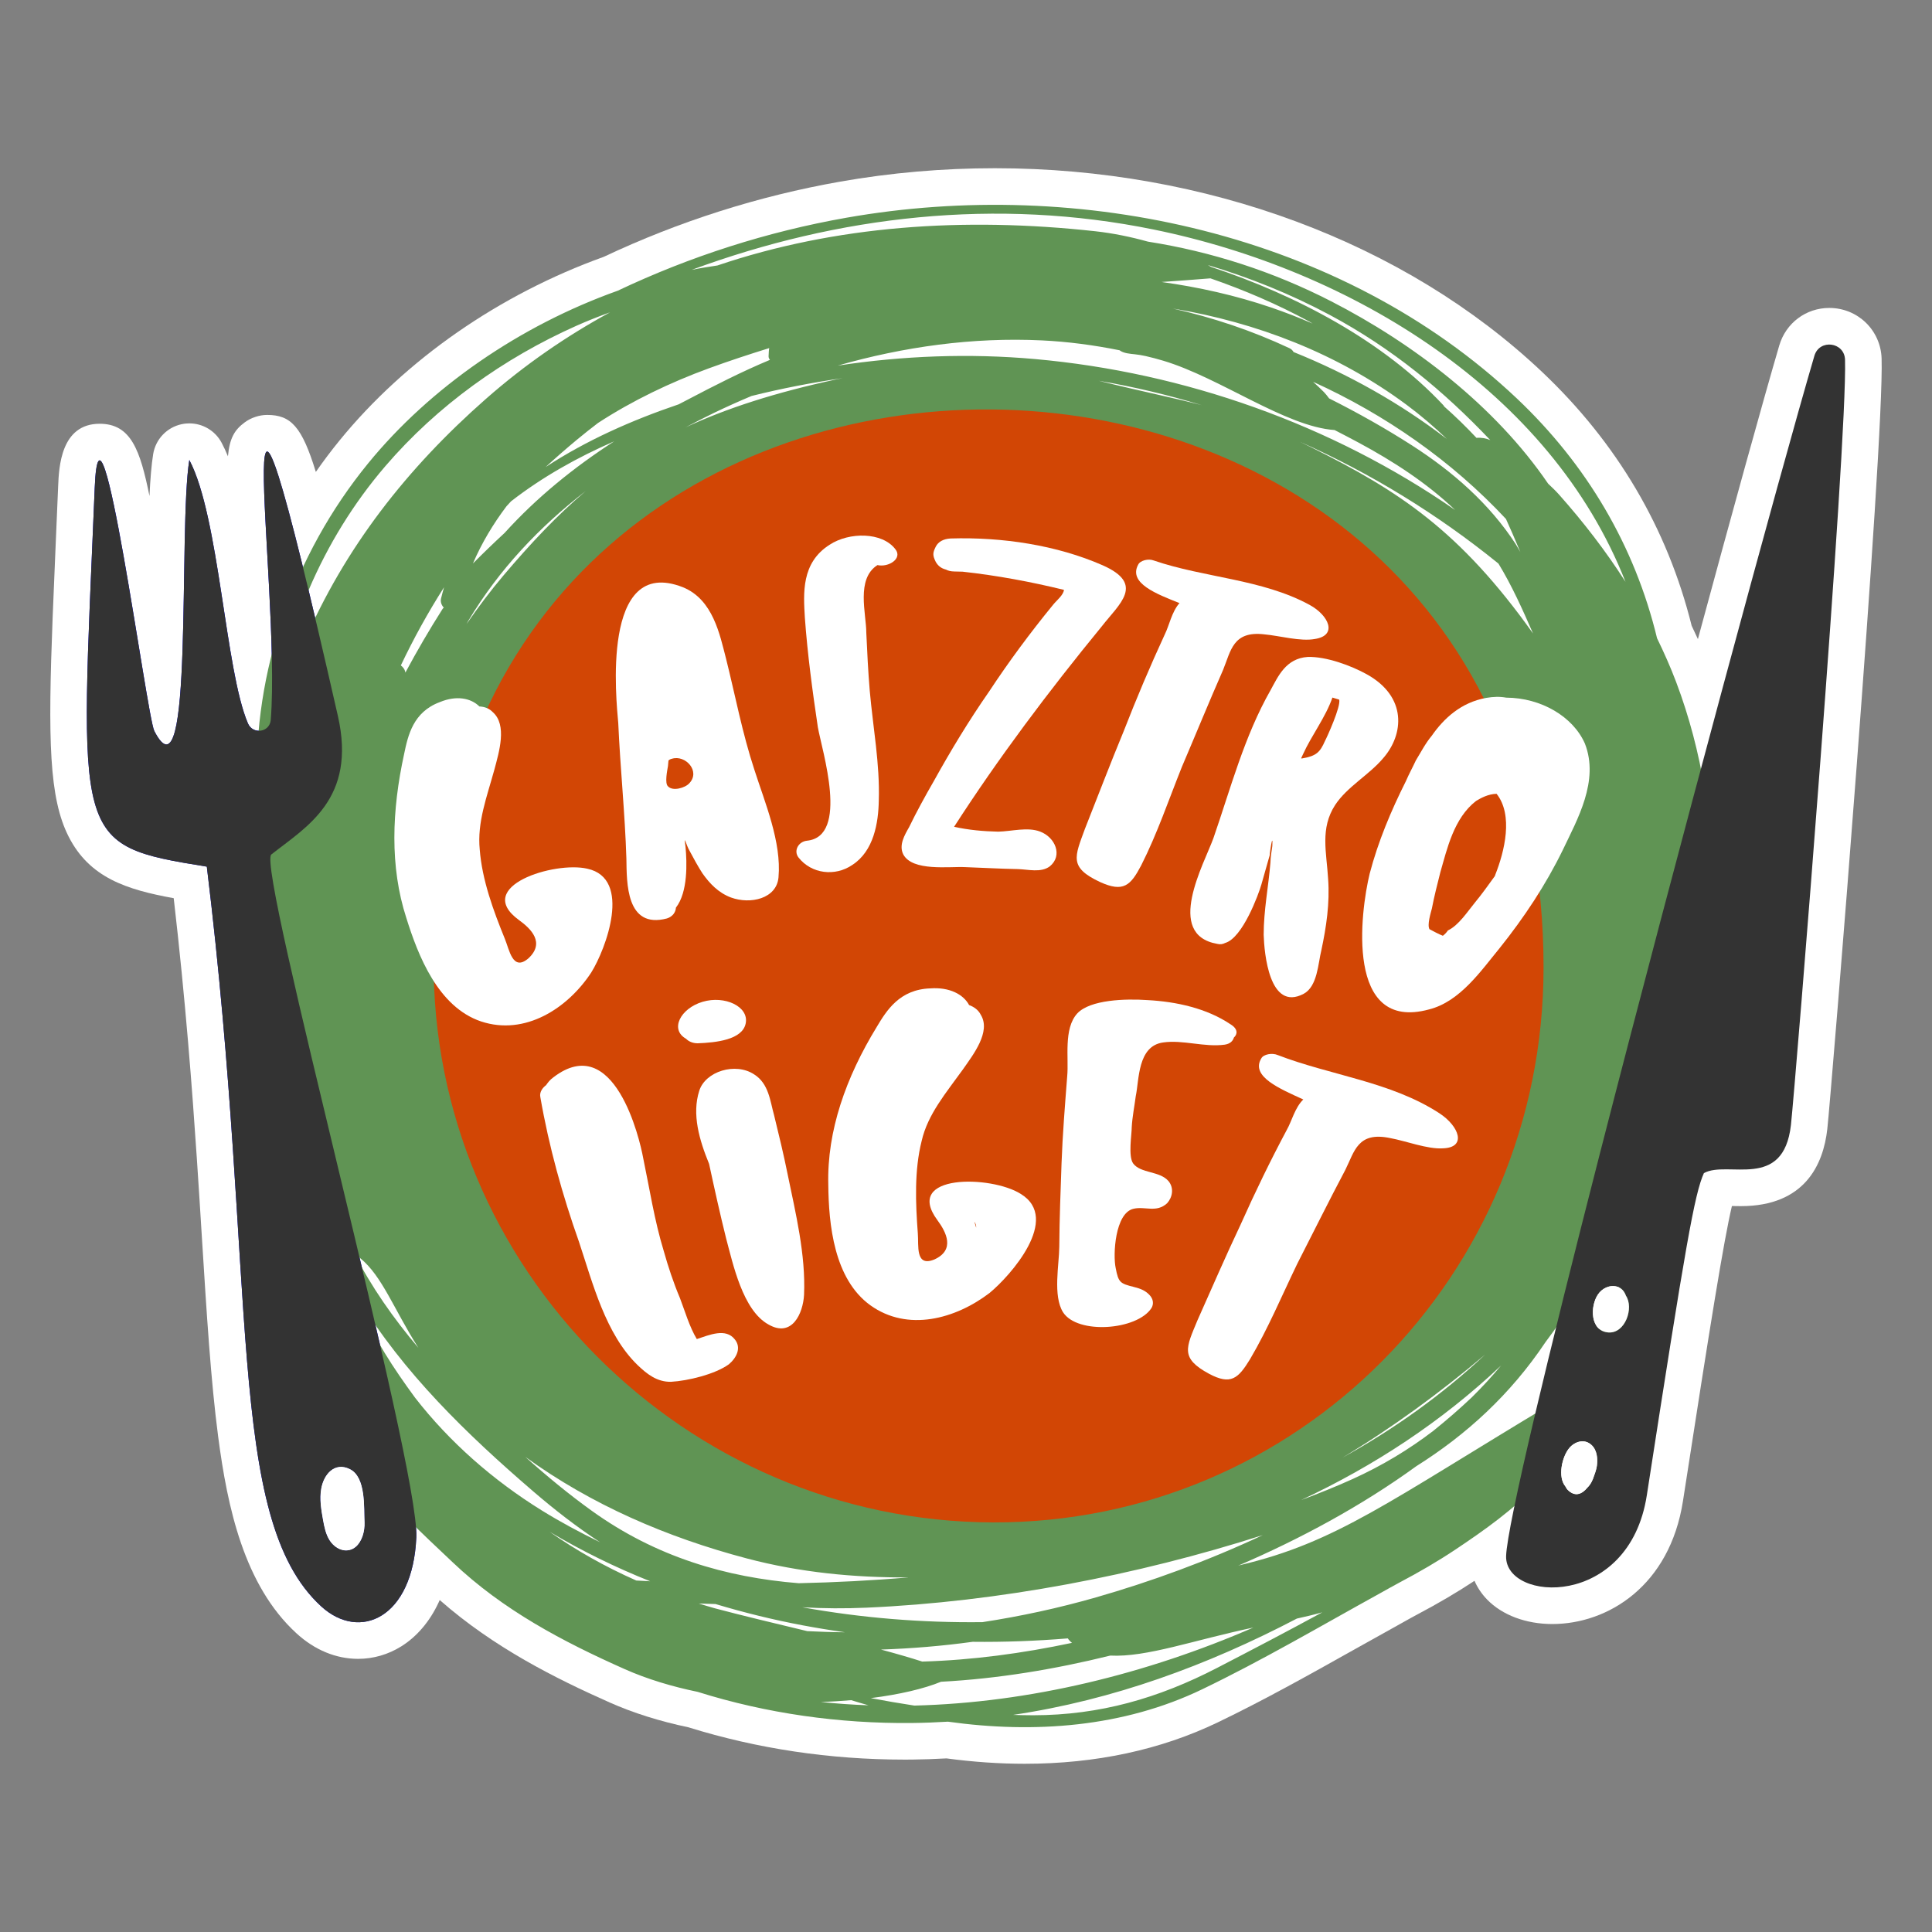 <?xml version="1.0" encoding="UTF-8"?>
<svg id="Layer_1" data-name="Layer 1" xmlns="http://www.w3.org/2000/svg" viewBox="0 0 800 800">
  <rect x="0" y="0" width="800" height="800" fill="#808080" stroke="none"/>
  <defs>
    <style>
      .cls-1 {
        fill: #d24605;
      }

      .cls-2 {
        fill: blue;
      }

      .cls-3 {
        fill: #fff;
      }

      .cls-4 {
        fill: #609454;
      }

      .cls-5 {
        fill: #333;
      }
    </style>
  </defs>
  <path class="cls-3" d="M424.33,730.342c-10.503,0-21.395-.751-32.405-2.227-5.024.277-9.663.437-14.132.485l-3.267.015c-30.84,0-60.928-4.499-89.448-13.37-11.979-2.519-22.941-5.975-32.601-10.274-22.405-9.959-48.013-22.73-70.399-42.434-.155.355-.314.71-.477,1.058-3.648,7.832-8.99,14.106-15.446,18.135-5.409,3.378-11.576,5.165-17.839,5.165-9.179,0-18.017-3.659-25.564-10.577-21.746-19.93-28.583-52.301-32.401-81.339-3.041-23.126-4.772-50.854-6.774-82.963-.64-10.285-1.313-21.076-2.072-32.39-1.887-28.128-4.658-65.212-9.574-107.706-19.523-3.54-34.861-8.472-43.507-25.494-8.113-15.982-8.598-39.867-6.622-90.832.359-9.253.792-19.375,1.269-30.499l1.014-23.822c.318-7.721,1.073-25.801,17.185-25.801,13.063,0,16.789,11.091,20.633,29.926.326-6.963.799-12.875,1.524-17.351,1.003-6.204,5.723-11.114,11.82-12.401.614-.133,1.236-.226,1.872-.277.433-.037.862-.055,1.287-.055,5.568,0,10.732,3.063,13.378,8.043.917,1.728,1.783,3.6,2.601,5.594.707-7.562,2.741-10.947,6.959-14.062,2.608-1.931,6.045-3.071,9.29-3.071,9.852,0,14.399,4.854,20.148,23.596,3.126-4.488,6.415-8.846,9.856-13.067,27.299-33.463,66.1-60.425,109.322-75.978,31.199-14.717,64.151-25.198,97.95-31.154,20.943-3.688,42.486-5.557,64.029-5.557,87.291,0,169.855,30.718,226.521,84.273,31.106,29.404,51.968,64.783,62.023,105.179.903,1.879,1.761,3.718,2.582,5.527,14.506-53.614,27.011-98.775,33.688-121.557,2.734-9.312,11.054-15.564,20.707-15.564,11.802,0,21.324,9.219,21.676,20.991,1.08,35.904-20.969,305.592-22.49,319.033-1.646,14.55-9.197,31.898-35.801,31.898,0,0,.004,0,0,0-1.188,0-2.375-.022-3.548-.044-.048-.004-.096-.004-.148-.004-3.378,14.306-8.842,48.254-20.259,122.104-5.461,35.224-31.117,50.988-54.125,50.988-10.869,0-20.692-3.681-26.948-10.104-2.26-2.316-4.029-4.954-5.261-7.795-7.17,4.75-14.968,9.338-23.81,14.007-1.75.925-3.47,1.894-5.187,2.856l-3.045,1.702c-6.082,3.356-12.149,6.759-18.228,10.166-18.109,10.155-36.84,20.655-55.993,29.867-23.67,11.387-50.573,17.162-79.963,17.162Z"/>
  <g>
    <path class="cls-2" d="M112.343,353.829c14.537-11.472,35.399-22.939,27.579-57.311-49.183-216.178-23.347-55.458-27.802,1.592-.402,5.143-7.407,6.185-9.447,1.446-9.45-21.952-11.858-85.714-24.289-109.084-4.646,28.692,2.002,144.298-14.491,112.215-3.131-6.091-22.488-153.224-24.669-100.785-6.123,147.21-9.539,147.912,46.425,156.946,21.225,173.988,7.377,269.662,47.35,306.303,15.942,14.614,37.958,4.845,39.378-28.589,1.281-30.152-66.243-277.831-60.034-282.733ZM147.417,640.4c-.981.869-2.167,1.445-3.561,1.583-2.969.294-5.797-1.672-7.389-4.196-1.591-2.523-2.185-5.531-2.718-8.466-.767-4.221-1.473-8.55-.758-12.78,1.027-6.077,5.551-11.325,11.851-8.224,6.8,3.347,5.791,16,6.09,22.029.179,3.615-.981,7.809-3.515,10.053Z"/>
    <path class="cls-4" d="M697.885,474.577c.725-2.838,1.506-5.675,2.426-8.523.931-2.885-1.512-5.058-4.087-5.364-1.661-.198-3.096.045-4.419.5-.467-1.783-2.182-3.067-3.92-3.174.509-1.4.993-2.814,1.491-4.22,1.215.175,2.492-.475,2.389-2.069-.08-1.237-.076-2.478-.144-3.715,3.37-8.653,6.339-16.693,9.177-23.754,9.062-22.556,15.466-83.148-6.742-141.851-2.35-6.212-5.031-12.233-7.909-18.134-9.191-38.131-29.075-71.897-58.098-99.329-72.481-68.508-181.049-91.79-277.509-74.803-32.798,5.775-64.737,16.005-94.775,30.243-40.461,14.428-77.675,40.024-103.385,71.542-30.962,37.956-47.527,86.205-45.961,134.216-9.783,47.793-4.25,94.474,17.418,158.233,2.135,6.284,5.018,12.2,8.541,17.713-.112.484-.145,1.015-.054,1.601.663,4.232,1.521,8.355,2.473,12.423-13.213-26.253-21.67-45.112-30.864-45.003,0,36.67,15.647,90.306,47.198,136.748,10.161,14.956,23.401,26.783,36.368,39.106,20.748,19.718,45.507,32.77,71.138,44.167,9.408,4.183,19.688,7.248,30.262,9.432,28.508,8.955,58.629,13.199,88.742,12.887,5-.052,9.958-.25,14.887-.544,35.769,5.008,72.593,2.309,105.201-13.376,25.013-12.031,49.165-26.248,73.466-39.647,2.814-1.552,5.611-3.177,8.481-4.692,7.945-4.192,15.683-8.675,23.168-13.675,11.997-8.014,23.75-16.365,33.591-26.76.952-1.006.463-2.179-.444-2.643.581-.639,1.204-1.209,1.779-1.857,5.619-6.32,9.666-14.057,13.821-21.656,19.2-22.532,32.157-49.654,37.837-79.097,1.475.13,2.947-.375,3.704-1.979,4.346-9.205,8.135-18.437,11.01-28.22,1.123-3.82-3.376-6.415-6.254-4.723ZM406.817,671.694c-24.945.304-50.053-1.715-74.589-6.154,8.848.516,17.73.552,26.549.165,54.738-2.401,111.993-13.376,164.101-30.042-22.887,10.753-46.561,19.33-69.05,25.777-15.452,4.43-31.17,7.832-47.01,10.254ZM443.887,680.273c-20.537,4.352-41.337,7.154-62.008,7.749-5.099-1.646-10.867-3.305-17.091-4.971,12.678-.426,25.356-1.476,37.974-3.214,13.082.154,26.25-.341,39.405-1.413.401.643.964,1.261,1.72,1.849ZM454.951,157.671c14.48,2.462,28.717,5.848,42.659,10.086-11.723-3.058-24.389-5.559-42.659-10.086ZM428.641,148.684c-27.453-2.455-54.791-1.367-81.759,2.705,27.443-7.846,55.966-11.797,84.495-10.441,10.834.515,21.582,1.955,32.216,4.094,1.599,1.277,4.387,1.451,6.377,1.666,1.442.156,2.93.399,4.413.732,2.455.553,4.89,1.206,7.304,1.929,23.557,7.055,50.62,27.309,70.936,28.703,3.315,1.702,6.614,3.421,9.874,5.172,14.322,7.692,28.258,16.694,40.022,27.924-51.135-35.435-112.15-56.964-173.877-62.484ZM348.958,156.583c-.877.18-1.802.327-2.669.514-25.229,5.443-45.293,11.904-62.379,19.847,3.946-2.077,7.903-4.139,11.937-6.077,5.052-2.426,10.176-4.726,15.357-6.904,12.492-3.121,25.091-5.548,37.754-7.38ZM623.585,214.888c1.657,3.602,3.6,8.065,5.953,13.7-.648-1.08-1.215-2.202-1.902-3.262-10.899-16.789-26.077-30.029-42.81-40.794-10.837-6.972-22.437-13.526-34.465-19.562-.687-.92-1.38-1.823-2.163-2.63-1.48-1.525-2.978-2.851-4.472-4.241,30.001,13.64,57.413,32.755,79.859,56.788ZM535.629,145.763c-.347-.623-.854-1.191-1.689-1.582-15.579-7.299-31.733-12.711-48.324-16.427,34.749,5.75,68.136,18.607,96.702,39.781,5.998,4.445,11.57,9.226,16.805,14.251-19.322-14.837-40.827-26.882-63.494-36.023ZM611.372,181.306c-4.246-4.532-8.702-8.885-13.396-13.014-.077-.176-.165-.35-.31-.504-24.938-26.606-60.683-45.509-96.186-57.266-.439-.25-.836-.501-1.296-.75,17.41,5.195,34.325,12.033,50.335,20.58,26.051,13.909,47.294,31.572,66.565,51.877-1.675-.719-3.562-1.106-5.713-.922ZM501.209,115.258c14.038,4.861,27.723,10.735,40.794,17.812.536.29,1.021.633,1.552.928-5.613-2.436-11.364-4.684-17.276-6.696-14.752-5.021-29.93-8.396-45.292-10.539,6.617-.449,13.355-.945,20.221-1.505ZM620.488,233.38c5.607,9.216,9.996,19.055,14.313,28.935-30.365-42.707-55.707-59.048-91.349-76.849-1.837-.918-3.57-1.753-5.293-2.58,29.45,13.072,57.14,30.064,82.329,50.495ZM614.947,560.917c-18.006,16.822-37.819,30.92-58.996,42.625,20.448-12.3,40.054-26.616,58.996-42.625ZM621.559,565.439c-3.831,4.597-7.874,8.996-12.138,13.188-5.107,4.839-10.465,9.471-16.009,13.926-10.007,7.638-21.05,14.326-33.331,19.891-6.996,3.171-14.122,6.012-21.307,8.7,30.172-14.134,58.148-32.404,82.786-55.706ZM477.834,95.068c81.901,16.751,164.202,66.785,195.244,145.852-8.11-12.707-17.364-24.694-27.469-36.073-1.421-1.6-2.978-3.083-4.549-4.555-21.991-32.257-55.923-58.114-89.758-75.487-24.108-12.379-49.675-20.623-75.97-24.75-7.024-1.964-14.451-3.489-21.735-4.292-54.637-6.02-107.694-2.355-156.514,14.16-3.568.541-7.137,1.101-10.693,1.828,60.761-22.389,126.071-30.054,191.445-16.684ZM293.496,152.524c8.217-3.01,16.591-5.763,25.026-8.386-.157.763-.192,1.755-.271,3.379-.027.545.224,1.049.563,1.497-11.647,4.868-22.919,10.617-34.141,16.516-1.206.634-2.417,1.264-3.63,1.886-19.504,6.618-38.227,14.931-55.116,25.981,4.232-3.88,8.558-7.66,12.979-11.329,2.905-2.411,5.805-4.696,8.702-6.914,14.294-9.312,29.983-16.804,45.889-22.631ZM208.957,220.662c-4.465,4.13-8.843,8.349-13.12,12.663,3.661-8.571,8.401-16.41,13.876-23.672.632-.683,1.246-1.381,1.884-2.057,12.979-10.088,27.49-18.207,42.72-24.852-16.661,10.766-32.113,23.276-45.36,37.918ZM242.509,203.344c-11.728,9.934-22.577,21.433-33.979,34.88-5.517,6.507-10.554,13.274-15.347,20.17.25-.427.464-.873.718-1.299,12.797-21.414,29.53-38.949,48.607-53.75ZM125.701,266.444c-5.3,12.375-9.66,24.244-13.214,35.896,4.555-40.004,20.825-78.759,47.095-109.34,21.518-25.049,48.95-44.652,79.052-58.085,4.631-2.067,9.29-3.891,13.966-5.584-17.993,9.785-35.236,21.621-51.487,35.919-32.442,28.544-58.388,61.44-75.412,101.193ZM183.769,251.605c-.16.174-.352.296-.487.507-5.491,8.625-10.624,17.431-15.421,26.398-.161-1.226-.912-2.247-1.88-2.978,5.237-11.035,11.24-21.923,17.89-32.357-.423,1.564-.901,3.1-1.257,4.7-.309,1.388.234,2.756,1.155,3.73ZM149.16,520.979c9.085,7.415,13.864,21.018,24.066,37.121-10.304-12.203-19.493-25.227-26.697-39.428.87.775,1.722,1.564,2.631,2.307ZM171.86,578.741c-4.505-6.145-8.743-12.25-12.506-18.426-4.401-7.223-8.036-14.899-11.118-22.821,18.523,30.793,45.346,56.635,72.44,79.949,8.85,7.616,18.077,14.805,27.81,21.172-8.255-4.029-16.357-8.342-24.144-13.171-20.15-12.495-38.163-28.275-52.482-46.703ZM263.461,654.459c-13.111-5.801-25.04-12.586-35.823-20.148,13.224,7.868,27.181,14.722,41.593,20.457-1.933-.09-3.842-.211-5.769-.309ZM245.076,625.611c-9.536-6.855-18.701-14.412-27.554-22.348,27.525,19.914,58.58,33.287,91.685,42.042,22.078,5.838,44.481,7.977,67.02,7.868-15.162,1.291-30.369,2.065-45.512,2.403-30.086-2.422-59.075-10.869-85.639-29.964ZM296.135,666.001c-2.322-.617-4.521-1.346-6.78-2.022,2.316.057,4.602.178,6.925.217,11.932,3.592,23.974,6.532,35.937,8.79,5.818,1.098,11.705,2.06,17.642,2.9-5.205-.024-10.403-.211-15.595-.466-13.183-3.172-26.488-6.328-38.129-9.42ZM339.864,704.743c4.337-.129,8.526-.391,12.599-.74,2.392.701,4.74,1.481,7.157,2.131-6.616-.242-13.206-.704-19.756-1.391ZM378.619,706.248c-6.029-.914-12.041-1.959-18.036-3.096,11.925-1.499,22.024-3.883,29.076-6.772,23.455-1.241,47.008-5.137,70.083-10.839,15.068.774,34.451-6.388,59.262-11.607-44.248,19.207-92.673,31.129-140.385,32.314ZM504.058,690.597c-24.304,12.592-48.669,19.628-76.191,19.656-2.799.002-5.593-.072-8.386-.154,41.439-6.158,80.401-20.478,117.521-39.882,3.553-.789,7.085-1.616,10.533-2.589-14.405,7.851-28.954,15.444-43.477,22.969ZM642.223,581.418c-67.266,40.347-88.891,57.255-128.659,66.647-.292.069-.579.175-.871.246,25.644-11.036,50.968-24.65,73.751-41.177,20.783-13.061,38.977-29.672,53.517-51.394,9.095-12.025,16.844-24.946,22.81-38.838.456-1.061.458-2.06.205-2.936.268-.59.499-1.2.762-1.792,1.748-2.515,3.497-5.031,5.244-7.547,1.39.257,2.841-.205,3.637-1.846.54-1.112,1.08-2.226,1.62-3.338-.818,3.161-1.635,6.324-2.453,9.485-1.04,4.023,4.337,6.829,6.862,3.874-9.166,24.567-20.28,48.191-36.427,68.616Z"/>
    <path class="cls-5" d="M112.344,353.822c14.548-11.479,35.384-22.92,27.579-57.318-49.173-216.163-23.336-55.461-27.806,1.592-.417,5.153-7.388,6.213-9.434,1.477-9.471-21.972-11.857-85.73-24.283-109.104-4.66,28.715,1.97,144.298-14.509,112.211-3.145-6.1-22.504-153.201-24.663-100.77-6.137,147.215-9.546,147.897,46.407,156.952,21.253,173.961,7.388,269.655,47.355,306.289,15.95,14.623,37.959,4.849,39.4-28.601,1.25-30.156-66.258-277.801-60.046-282.726ZM147.424,640.412c-.985.871-2.159,1.439-3.561,1.553-2.993.302-5.796-1.668-7.387-4.168-1.592-2.538-2.198-5.531-2.728-8.486-.758-4.205-1.478-8.524-.758-12.767,1.023-6.061,5.57-11.326,11.858-8.22,6.781,3.334,5.796,15.988,6.1,22.011.152,3.637-.985,7.804-3.524,10.078Z"/>
    <path class="cls-1" d="M639.153,400.804c-.118,127.433-101.813,229.88-227.903,229.592-127.528-.291-232.717-105.293-231.684-233.166,2.471-305.888,459.872-302.456,459.587,3.574Z"/>
    <g>
      <path class="cls-3" d="M244.821,402.691c-9.732,14.832-27.395,26.318-45.627,20.266-17.782-5.994-26.055-27.181-30.959-42.909-6.867-21.186-5.997-44.492-.889-67.869,1.594-7.648,3.712-17.365,14.78-21.454,6.828-2.857,12.86-1.692,16.37,1.799,2.114.104,4.049.776,5.559,2.361,6.028,5.3,2.599,16.497.662,23.771-3.073,11.183-7.194,21.87-6.069,33.106.953,12.574,5.671,25.386,10.365,36.894,1.895,4.505,3.23,13.808,9.798,8.171,6.93-6.448,1.159-12.199-3.961-15.882-19.084-13.933,14.768-24.402,28.328-21.238,18.734,4.036,7.663,33.353,1.642,42.983Z"/>
      <path class="cls-3" d="M322.362,363.287c-.78,8.858-11.636,11.298-19.682,8.349-5.179-1.942-8.837-5.782-11.788-9.97-1.894-2.897-3.58-6.064-5.284-9.221-1.628-2.671-2.536-7.709-1.737-1.67.577,6.355,1.042,18.597-3.975,25.046-.142,2.018-1.437,3.76-3.743,4.491-17.023,4.475-16.613-14.936-16.778-24.718-.585-18.866-2.536-37.386-3.367-56.149-.766-9.12-7.391-69.644,26.693-56.313,12.599,5.063,15.368,19.776,17.913,29.497,3.876,15.463,6.721,30.822,11.779,46.173,4.309,13.471,11.288,29.901,9.967,44.486ZM276.595,317.2c-.299,1.784-1.433,7.197.018,8.413,1.911,2.114,7.073.704,8.851-1.314,4.653-4.954-1.634-11.855-7.25-10.11-.604.103-1.167.459-1.415.747-.067.754-.138,1.51-.204,2.264Z"/>
      <path class="cls-3" d="M363.336,233.992c-8.992,5.717-4.617,20.185-4.622,27.977.375,8.022.754,16.058,1.431,24.068,1.326,15.044,4.229,30.286,3.742,45.417-.148,9.286-2.095,20.99-10.99,26.716-7.156,4.877-16.883,3.661-22.199-3.039-2.175-2.671-.257-6.6,3.439-7.01,17.613-1.764,6.232-37.277,4.526-46.951-2.229-14.96-4.285-30.172-5.394-45.485-.575-9.937-1.579-22.676,10.32-30.157,8.039-5.251,21.693-5.315,27.174,1.901,3.052,3.835-2.798,7.601-7.427,6.562Z"/>
      <path class="cls-3" d="M395.299,236.645c-1.636-.03-2.611-.29-3.591-.79-1.963-.514-3.265-1.5-4.242-3.211-1.307-2.682-1.312-3.657.037-6.329,1.011-1.948,3.03-3.144,6.05-3.341,21.471-.652,44.025,2.758,63.043,11.101,17.688,7.827,6.896,15.939-.343,25.249-22.159,27.027-42.939,54.716-61.184,83.032,6.093,1.357,12.162,1.876,18.282,2.017,5.582-.136,12.174-2.023,17.358-.029,6.229,2.364,9.479,9.902,3.994,14.393-3.696,2.755-8.942,1.246-13.327,1.13-7.208-.12-14.637-.566-21.824-.813-6.464-.321-21.728,1.866-25.53-5.276-1.92-3.852.591-8.05,2.404-11.246,3.099-6.388,6.586-12.74,10.222-19.052,6.994-12.628,14.538-25.1,22.913-37.128,8.092-12.281,17.028-24.355,26.506-35.933,1.461-1.825,4.273-3.981,4.498-6.17-13.7-3.338-27.623-5.951-41.993-7.531-1.091-.029-2.182-.052-3.274-.074Z"/>
      <path class="cls-3" d="M544.498,264.582c-5.998,1.14-14.755-1.362-20.988-1.914-13.004-1.529-13.828,6.842-17.048,14.7-5.794,13.183-11.317,26.721-17.071,40.187-5.44,13.563-10.199,27.647-16.854,40.788-4.368,8.31-7.323,11.295-17.001,6.898-13.036-6.088-10.492-10.489-6.298-22.013,5.315-13.414,10.535-27.119,16.061-40.462,5.321-13.668,10.96-26.974,17.042-40.134,1.772-3.524,2.86-9.323,6.056-12.908-9.318-3.71-21.265-8.191-17.116-15.891.846-1.786,4.254-2.63,6.492-1.738,20.893,7.151,44.797,7.659,64.466,18.355,7.983,4.329,11.763,12.653,2.259,14.132Z"/>
      <path class="cls-3" d="M539.825,411.514c-14.271,7.541-16.325-16.971-16.564-24.416-.003-10.167,1.987-19.98,2.795-29.889.055-2.269.448-4.674.781-6.868.341-6.472-1.125,2.964-1.067,3.75-1.152,4.058-2.308,8.121-3.461,12.179-1.136,3.982-7.749,22.077-14.968,24.176-.94.493-2.064.712-3.318.388-21.861-3.842-5.461-33.055-1.578-43.756,7.144-20.577,12.704-42.061,23.733-61.419,3.03-5.502,6.241-13.044,15.332-13.631,7.626-.235,18.005,3.585,24.51,7.221,16.681,9.279,15.318,24.848,6.769,34.65-5.836,6.96-14.956,11.841-19.946,19.445-6.3,9.724-3.542,19.566-2.894,30.621.728,10.035-.753,19.863-2.797,29.477-1.373,5.464-1.578,14.966-7.328,18.072ZM551.723,288.852c-2.771,8.071-8.659,15.721-12.117,23.348-.279.596-.558,1.191-.836,1.788.003.006,0,0,.297.085,6.057-1.019,7.535-2.597,9.607-7.316.625-1.083,6.742-14.494,5.837-17.065-.621-.187-1.539-.469-2.172-.655-.206-.062-.413-.124-.617-.186Z"/>
      <path class="cls-3" d="M656.281,307.917c6.005,15.436-3.145,31.388-9.133,43.98-7.1,14.551-15.991,27.965-26.232,40.765-7.519,9.109-16.298,22.083-29.181,25.317-34.82,9.48-28.443-40.379-24.566-56.276,3.474-13.213,8.757-25.834,14.964-38.211,1.277-2.973,2.88-5.869,4.127-8.59,2.041-3.3,3.829-6.903,6.616-10.27,4.978-7.125,12.077-13.787,22.562-15.657,2.988-.496,5.513-.579,8.273-.094,14.42.065,27.656,7.83,32.57,19.036ZM611.192,331.662c-9.209,7.148-11.97,19.792-14.801,29.61-1.259,4.952-2.515,9.913-3.487,14.946-.48,1.881-2.017,6.773-.984,8.546,1.838.969,3.649,1.958,5.534,2.719.739-.558,1.55-1.344,2.091-2.213,4.457-2.06,8.308-8.052,11.176-11.523,2.879-3.479,5.564-7.256,8.282-11.016.045-.156.094-.313.141-.468,3.879-9.748,7.542-24.738.565-33.564-3.392.051-6.521,1.735-8.517,2.963Z"/>
    </g>
    <g>
      <path class="cls-3" d="M301.814,564.922c-5.687,4.119-16.966,6.871-24,7.252-5.729.095-9.873-3.168-13.724-6.852-13.356-12.856-18.691-34.127-24.329-51.06-6.848-19.322-12.459-39.43-16.031-60.04-.388-1.942.865-3.754,2.386-4.88.761-1.082,1.519-2.155,3.064-3.274,25.212-19.274,35.736,25.678,37.097,33.195,2.698,12.938,4.707,26.126,8.551,38.696,1.843,6.568,4.07,13.276,6.732,19.576,2.011,5.238,3.884,11.796,6.969,16.944,5.299-1.736,11.993-4.672,15.738.132,2.847,3.526.706,7.612-2.454,10.31Z"/>
      <path class="cls-3" d="M332.94,536.179c-.432,7.73-5.003,17.852-14.703,12.277-10.691-5.809-14.763-25.267-17.563-35.645-2.532-10.161-4.845-20.625-7.055-30.872-4.008-9.778-7.224-20.55-4.049-30.34,2.559-7.936,14.893-11.833,22.672-6.74,6.151,3.854,6.655,11.202,8.273,16.859,2.036,8.299,3.987,16.368,5.619,24.49,3.291,16.003,7.54,33.319,6.804,49.97ZM284.077,430.129c-6.816-3.83-2.35-12.551,6.839-15.3,9.186-2.746,19.221,1.956,17.872,8.879-1.291,6.877-12.392,8.022-19.92,8.295-2.172-.003-3.811-.854-4.79-1.874Z"/>
      <path class="cls-3" d="M409.711,535.427c-14.145,10.761-33.856,16.148-49.316,5.062-15.093-10.902-17.254-33.487-17.419-49.98-.559-22.27,7.322-44.452,20.066-65.286,4.074-6.822,9.445-15.507,22.142-15.954,7.963-.589,13.729,2.461,16.098,6.9,2.113.785,3.852,2.057,4.843,4.041,4.289,6.981-3.078,16.436-7.466,22.698-6.893,9.602-14.501,18.475-17.012,29.507-3.102,12.263-2.522,25.905-1.596,38.294.435,4.879-1.194,14.118,6.851,10.81,8.655-3.941,5.01-11.216,1.221-16.328-14.177-19.24,22.382-18.564,34.558-10.814,16.76,10.24-4.279,33.909-12.97,41.051ZM404.211,508.353c.039-.986-.217-1.715-.752-2.469.252.823.503,1.646.752,2.469Z"/>
      <path class="cls-3" d="M476.775,541.672c-5.985,9.155-30.613,11.021-36.603,1.69-4.258-6.868-1.591-19.739-1.544-27.125.069-11.565.535-23.055.934-34.563.435-11.985,1.425-24.136,2.348-36.053.716-7.514-1.622-19.616,4.161-25.982,5.359-5.724,20.018-6.154,29.11-5.518,12.012.636,24.551,3.422,34.342,10.014,3.191,1.935,2.914,4.143,1.412,5.474-.409,1.404-1.501,2.609-3.8,2.962-8.396,1.148-17.339-2.098-25.495-.912-10.649,1.434-9.914,15.58-11.348,22.224-.563,4.36-1.403,8.417-1.667,12.838.025,2.988-1.561,12.115.612,15.069,3.139,4.153,10.964,3.022,14.609,7.276,2.396,2.897,1.621,6.741-.571,9.175-4.467,4.091-9.152,1.136-13.951,2.293-7.616,1.781-8.537,19.052-7.34,24.55,1.142,6.01,1.838,6.393,7.55,7.822,2.853.73,4.611,1.457,6.337,3.199,1.733,1.742,1.946,3.846.907,5.567Z"/>
      <path class="cls-3" d="M597.456,475.503c-6.355.418-15.337-3.075-21.813-4.246-13.491-2.829-14.773,5.573-18.573,13.162-6.75,12.726-13.217,25.837-19.895,38.867-6.368,13.163-12.098,26.868-19.578,39.555-4.892,8.014-7.949,10.804-16.945,6.017-12.119-6.54-9.495-10.815-4.801-22.157,5.878-13.18,11.704-26.631,17.885-39.688,5.972-13.389,12.289-26.386,19.12-39.2,1.98-3.426,3.318-9.159,6.809-12.544-9.579-4.386-21.927-9.502-17.4-17.002.913-1.752,4.527-2.395,6.857-1.378,21.707,8.388,46.859,11.013,66.921,24.103,8.136,5.314,11.466,14.2,1.414,14.51Z"/>
    </g>
    <path class="cls-3" d="M150.948,630.334c.152,3.637-.985,7.804-3.524,10.078-.985.871-2.159,1.439-3.561,1.553-2.993.302-5.796-1.668-7.387-4.168-1.592-2.538-2.198-5.531-2.728-8.486-.758-4.205-1.478-8.524-.758-12.767,1.023-6.061,5.57-11.326,11.858-8.22,6.781,3.334,5.796,15.988,6.1,22.011Z"/>
    <g>
      <path class="cls-5" d="M763.989,148.961c-.222-7.382-10.616-8.707-12.693-1.619-14.357,48.964-56.827,205.632-88.872,330.528-21.101,82.283-38.436,154.072-38.777,166.498-.492,19.056,50.954,21.973,58.265-25.192,16.138-104.37,19.775-124.854,23.639-133.416,9.793-5.444,32.938,7.456,36.035-19.923,1.729-15.279,23.432-282.51,22.403-316.877ZM661.227,606.977c-.151,1.099-.568,2.577-1.174,4.13-.531,1.818-1.44,3.599-2.728,4.849-2.235,2.765-5.191,4.092-8.335.795-.34-.379-.53-.833-.757-1.213-3.333-3.978-1.439-12.312,1.554-15.911,2.272-2.728,6.25-3.978,9.13-1.363,2.425,2.159,2.69,5.683,2.31,8.712ZM666.039,551.743c-7.653-.531-7.653-10.797-4.394-15.684,1.742-2.614,4.925-4.167,8.032-3.257,1.894.568,2.992,2.045,3.599,3.75,3.333,5-.265,15.645-7.236,15.191Z"/>
      <path class="cls-3" d="M661.227,606.977c-.151,1.099-.568,2.577-1.174,4.13-.531,1.818-1.44,3.599-2.728,4.849-2.235,2.765-5.191,4.092-8.335.795-.34-.379-.53-.833-.757-1.213-3.333-3.978-1.439-12.312,1.554-15.911,2.272-2.728,6.25-3.978,9.13-1.363,2.425,2.159,2.69,5.683,2.31,8.712Z"/>
      <path class="cls-3" d="M666.039,551.743c-7.653-.531-7.653-10.797-4.394-15.684,1.742-2.614,4.925-4.167,8.032-3.257,1.894.568,2.992,2.045,3.599,3.75,3.333,5-.265,15.645-7.236,15.191Z"/>
    </g>
  </g>
</svg>